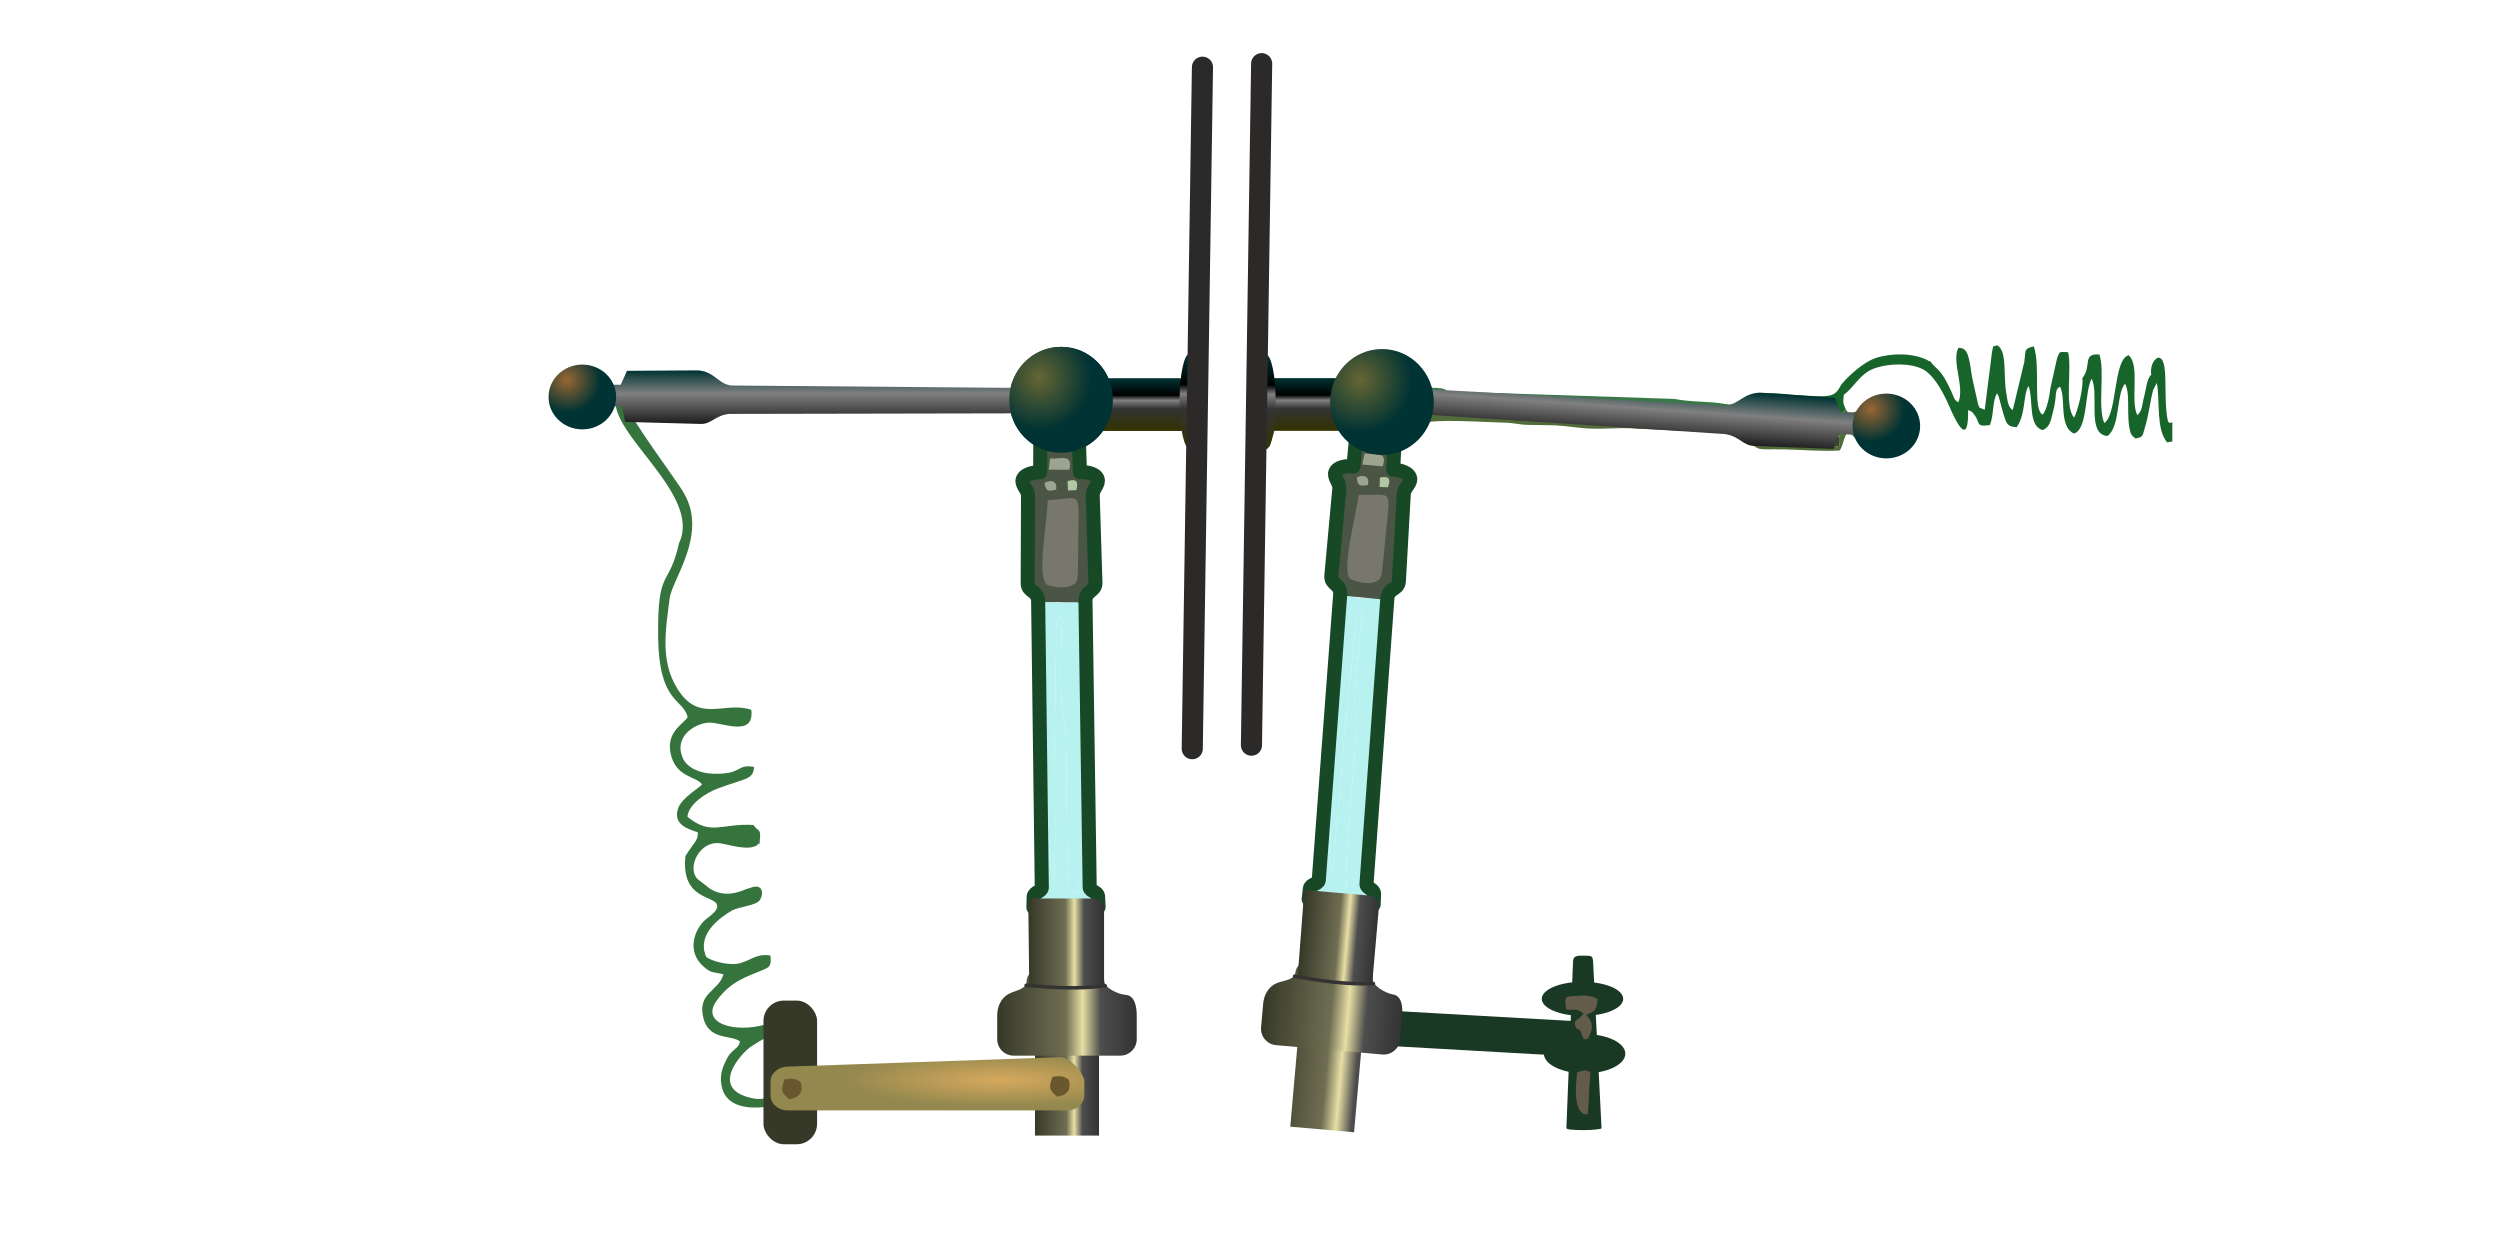 <?xml version="1.0" encoding="UTF-8"?>
<!DOCTYPE svg PUBLIC "-//W3C//DTD SVG 1.1//EN" "http://www.w3.org/Graphics/SVG/1.1/DTD/svg11.dtd">
<!-- Creator: CorelDRAW X6 -->
<svg xmlns="http://www.w3.org/2000/svg" xmlns:xlink="http://www.w3.org/1999/xlink" xml:space="preserve" version="1.1" style="shape-rendering:geometricPrecision; text-rendering:geometricPrecision; image-rendering:optimizeQuality; fill-rule:evenodd; clip-rule:evenodd" viewBox="0 0 390397 193863" x="0" y="0">
 <defs>
  <style type="text/css">
   <![CDATA[
    .str2 {stroke:#333333;stroke-width:549.774;stroke-linecap:round}
    .str0 {stroke:#174927;stroke-width:2199.1;stroke-linecap:round;stroke-linejoin:round}
    .str1 {stroke:#2B2A29;stroke-width:3298.64;stroke-linecap:round}
    .fil27 {fill:none}
    .fil13 {fill:#154718}
    .fil2 {fill:#18652B}
    .fil41 {fill:#193924}
    .fil10 {fill:#283726}
    .fil19 {fill:#284628}
    .fil1 {fill:#35753D}
    .fil34 {fill:#363828}
    .fil7 {fill:#374629}
    .fil5 {fill:#387946}
    .fil8 {fill:#485639}
    .fil11 {fill:#4A3A16}
    .fil15 {fill:#4A4C43}
    .fil26 {fill:#4B5545}
    .fil4 {fill:#516C39}
    .fil14 {fill:#575647}
    .fil45 {fill:#645C4B}
    .fil12 {fill:#676557}
    .fil36 {fill:#68572F}
    .fil9 {fill:#6F6E53}
    .fil17 {fill:#777666}
    .fil39 {fill:#78776B}
    .fil21 {fill:#9CA48F}
    .fil20 {fill:#AFAD93}
    .fil40 {fill:#B2C8A5}
    .fil3 {fill:#B8F2F0}
    .fil6 {fill:#C6BA9C}
    .fil22 {fill:#D1CFB1}
    .fil16 {fill:#E8DFA5}
    .fil23 {fill:#EFEFD9}
    .fil18 {fill:#F4F2D1}
    .fil0 {fill:white}
    .fil30 {fill:url(#id0)}
    .fil25 {fill:url(#id1)}
    .fil28 {fill:url(#id2)}
    .fil37 {fill:url(#id3)}
    .fil33 {fill:url(#id4)}
    .fil29 {fill:url(#id5)}
    .fil38 {fill:url(#id6)}
    .fil42 {fill:url(#id7)}
    .fil43 {fill:url(#id8)}
    .fil44 {fill:url(#id9)}
    .fil32 {fill:url(#id10)}
    .fil31 {fill:url(#id11)}
    .fil35 {fill:url(#id12)}
    .fil24 {fill:url(#id13)}
   ]]>
  </style>
  <linearGradient id="id0" gradientUnits="userSpaceOnUse" x1="125710" y1="57835.7" x2="125710" y2="66294.3">
   <stop offset="0" style="stop-color:#003333"/>
   <stop offset="0.431" style="stop-color:gray"/>
   <stop offset="1" style="stop-color:#1A1A1A"/>
  </linearGradient>
  <linearGradient id="id1" gradientUnits="objectBoundingBox" x1="50%" y1="0%" x2="50%" y2="99.999%">
   <stop offset="0" style="stop-color:#003333"/>
   <stop offset="0.322" style="stop-color:black"/>
   <stop offset="0.42" style="stop-color:gray"/>
   <stop offset="0.58" style="stop-color:#333333"/>
   <stop offset="1" style="stop-color:#333300"/>
  </linearGradient>
  <linearGradient id="id2" gradientUnits="userSpaceOnUse" xlink:href="#id1" x1="197671" y1="55366" x2="197671" y2="70157.4">
  </linearGradient>
  <linearGradient id="id3" gradientUnits="userSpaceOnUse" x1="155722" y1="157152" x2="177510" y2="157152">
   <stop offset="0" style="stop-color:#363828"/>
   <stop offset="0.49" style="stop-color:#6F6E53"/>
   <stop offset="0.612" style="stop-color:#E8DFA5"/>
   <stop offset="0.741" style="stop-color:#4D4D4D"/>
   <stop offset="1" style="stop-color:#333333"/>
  </linearGradient>
  <linearGradient id="id4" gradientUnits="userSpaceOnUse" xlink:href="#id3" x1="161621" y1="170825" x2="171622" y2="170825">
  </linearGradient>
  <linearGradient id="id5" gradientUnits="userSpaceOnUse" xlink:href="#id1" x1="185743" y1="55257.4" x2="185743" y2="70048.9">
  </linearGradient>
  <linearGradient id="id6" gradientUnits="userSpaceOnUse" xlink:href="#id3" x1="160685" y1="147168" x2="172289" y2="147168">
  </linearGradient>
  <linearGradient id="id7" gradientUnits="userSpaceOnUse" xlink:href="#id3" x1="197705" y1="169075" x2="216375" y2="170714">
  </linearGradient>
  <linearGradient id="id8" gradientUnits="userSpaceOnUse" xlink:href="#id3" x1="197051" y1="158582" x2="218837" y2="160495">
  </linearGradient>
  <linearGradient id="id9" gradientUnits="userSpaceOnUse" xlink:href="#id3" x1="203155" y1="146336" x2="214853" y2="147363">
  </linearGradient>
  <linearGradient id="id10" gradientUnits="userSpaceOnUse" xlink:href="#id0" x1="255232" y1="60030.5" x2="254646" y2="68433.3">
  </linearGradient>
  <radialGradient id="id11" gradientUnits="objectBoundingBox" cx="27%" cy="24%" r="50%" fx="27%" fy="24%">
   <stop offset="0" style="stop-color:#996633"/>
   <stop offset="1" style="stop-color:#003333"/>
  </radialGradient>
  <radialGradient id="id12" gradientUnits="objectBoundingBox" cx="73%" cy="43%" r="50%" fx="73%" fy="43%">
   <stop offset="0" style="stop-color:#D6A95D"/>
   <stop offset="1" style="stop-color:#93884E"/>
  </radialGradient>
  <radialGradient id="id13" gradientUnits="objectBoundingBox" cx="29%" cy="29%" r="50%" fx="29%" fy="29%">
   <stop offset="0" style="stop-color:#666633"/>
   <stop offset="1" style="stop-color:#003333"/>
  </radialGradient>
 </defs>
 <g id="Warstwa_x0020_1">
  <rect class="fil0" width="390397" height="193863"/>
  <path class="fil1" d="M106033 84823c-1574,7125 -3374,3591 -3260,14577 108,10514 3881,9614 4616,12584 -697,1141 -3712,2437 -2504,6291 972,3098 3883,3001 4737,4196 -266,520 -3215,2066 -3759,3841 -747,2438 1496,3142 3100,3649 102,1276 -583,1562 -1927,3721 -745,6898 4651,6132 4949,7665 206,1060 -1637,1950 -2264,2686 -1642,1928 -2157,4832 74,6836 1349,1212 1460,826 3173,1282 -737,2666 -4114,2846 -3137,6799 798,3228 3687,2726 5304,3430l421 240c-234,973 -600,970 -1164,1539 -626,631 -583,587 -1056,1520 -678,1336 -1011,2683 -562,4284 811,2895 4065,3208 6759,2898 -5,228 -27,429 -61,611 84,-62 172,-120 263,-172 203,-740 723,-1350 1405,-1673 104,-81 221,-160 365,-289l325 -291c395,-401 110,-17 456,-552 -2100,153 -2212,1762 -5479,835 -6073,-1723 -611,-7217 469,-7897 1217,-766 3386,-2276 4494,-1739l10 113c182,-158 386,-290 607,-393 -213,-474 -445,-749 -217,-1345 105,-244 179,-415 237,-537 -183,-207 -334,-444 -444,-702 -293,123 -734,245 -1457,432 -102,656 -20,443 -935,708 -4863,1405 -10198,-154 -7684,-3672 2289,-3203 4980,-3842 7143,-4788 1139,-497 1465,-608 1285,-2296 -2190,-362 -2995,745 -4859,1223 -1434,367 -4213,-255 -5156,-1000 -1607,-3482 2151,-6196 3986,-7236 1137,-644 3689,-754 4335,-1599 353,-461 655,-1589 -40,-2029 -572,-362 -1510,140 -2089,284 -1912,845 -3918,1073 -5712,-150l-1900 -1483c-1648,-1855 431,-5964 3527,-5544 1466,199 4345,1229 5802,319 619,-876 257,964 474,-1180 143,-1411 -369,-990 -1024,-1994 -5029,-286 -6653,1741 -10307,-1286 162,-1984 2932,-3728 4666,-4383 4379,-1656 5655,-1364 5726,-3408 -2896,-464 -1643,1204 -6394,1072 -1926,-54 -4126,-851 -4782,-2588 -1272,-3058 1701,-5208 4053,-5384 1993,-148 7228,2436 6705,-2005 -4162,-1449 -8192,2264 -11619,-3414 -2591,-4293 -1783,-8971 -1132,-14003 383,-2962 5998,-9989 2229,-16409 -623,-1315 -8973,-12337 -9074,-14171 -225,-502 7693,2342 7332,1497 -735,196 -8514,-3679 -8846,-2350 -1401,5615 13523,15183 9817,22830z"/>
  <path class="fil2" d="M301434 56422c-825,-159 141,110 -511,-213 -2243,-1112 -5645,-1100 -8061,-287 -1866,627 -4291,2830 -5367,4186 -994,2024 -1788,1920 -6861,1585 -3290,-216 -4952,-745 -6944,531 -682,1289 -229,200 -875,1052 -436,575 -193,-217 -466,958 1755,-615 -179,-789 2237,-840 277,-419 -620,-84 322,-124 717,-31 261,202 1028,-2 2518,-671 -1414,89 846,-275l7699 234c1416,109 1021,149 2253,844 74,42 312,168 379,204l403 217 736 -525c-440,-1067 -471,-936 -323,-2330 1588,-1077 2469,-3311 4840,-4134 2428,-842 6265,-861 8041,498 1457,1114 2664,3330 3577,5430 1192,2742 3039,6376 2952,612 731,301 504,157 954,710 986,1210 131,1986 2454,1614 629,-1521 366,-3761 1096,-4919 189,274 23,-150 288,548l694 2547c470,1354 434,2096 2095,2171 1439,-2011 991,-5041 1853,-6447 817,2226 -134,6168 2191,6905 1201,-499 1257,-1464 1645,-2918 709,-2654 115,-3414 1093,-3868 524,1057 412,2732 546,4111 146,1497 555,2795 1646,3205 2147,-685 1638,-6682 2738,-8561 1226,2418 -838,8691 2465,8943 2026,-1470 1342,-6497 2739,-8168 602,981 477,2977 501,4291 14,811 31,1623 159,2427 176,1104 328,1370 983,1843 1203,-247 1072,-372 1415,-1513 722,-2398 885,-4404 1337,-6057l578 -1113c519,2784 -160,7171 1600,9289l822 -150 0 -3011c-473,219 -331,131 -672,-64 -862,-3685 266,-9975 -1519,-10010 -910,300 -1282,1693 -1097,2644 -740,731 -787,2231 -1073,3248 -400,1422 -271,2397 -1117,3092 -1142,-2299 498,-7828 -1369,-9359 -2404,734 -1723,9239 -3784,10590 -1080,-2497 139,-8094 -763,-10705 -2742,-223 -1129,1820 -2658,3684 214,1427 -704,5061 -1285,6167 -1577,-1710 -293,-7705 -947,-10206 -1356,-48 -1267,-236 -1698,861l-1044 4670c-118,1094 -560,3561 -1241,4212 -1579,-831 -270,-7533 -1371,-10663 -1587,377 -1226,604 -1476,2418l-1809 7544c-735,-500 -798,-1387 -951,-2305 -189,-1126 -219,-1468 -272,-2728 -91,-2135 -5,-4491 -1242,-5103 -817,451 -420,-380 -771,1038l-1135 9035 -811 -316c-120,-211 -156,-350 -237,-581l-903 -4031c-499,-3148 -587,-4816 -2169,-4730 -1096,2114 1019,6142 0,8489 -677,-312 -663,-722 -1084,-1655 -1704,-3777 -2352,-3377 -3299,-4736z"/>
  <path class="fil3" d="M162939 94009l452 35939c816,922 441,2806 513,4117 44,808 363,2870 647,3472 361,-1112 172,-18297 135,-21011l234 -15605c39,-1681 -301,-3643 670,-4776 226,361 159,126 251,687 1,9 -578,12302 329,15562 773,2780 -18,25238 1064,27026l821 -57c1468,-2795 28,-38182 969,-45300 -1196,-770 -1934,-146 -3213,14 -1729,216 -942,-138 -2138,-557 -193,204 -695,461 -734,489z"/>
  <path class="fil4" d="M287516 64492c-1801,103 -7092,-1070 -4594,2116 -291,-2046 352,-1723 2354,-1690 2025,32 2502,-298 2596,1623 -1372,353 -3174,181 -4785,122 955,1179 3294,497 4568,412 -300,857 -506,948 -1285,1448 1148,-1019 1002,353 811,1119l-526 119c-76,8 -173,31 -267,38l-1384 -43c-2434,-182 -9832,121 -11301,-1078 -1217,-992 -1018,-1713 -2992,-1724 1604,-144 891,118 1342,-664 -4101,-215 -8242,-569 -12320,-859 -3919,-280 -8237,-188 -12262,-407 -2124,-115 -3852,-486 -6010,-515 -3691,-50 -16475,-159 -18547,-524 257,929 347,1004 -563,1399l-39 738c1582,-755 9354,-191 12585,-122 1664,35 2204,318 3805,352 5065,106 3305,-80 8254,480 2810,318 5888,-153 8714,112l12620 575c1574,6 2849,-246 3817,570 3069,2586 1589,1977 6596,2087 2503,55 6377,365 8602,166 617,-1010 590,-2168 1258,-2832 957,387 349,381 1411,1045 -341,-2034 -1298,-760 -1597,-2204 -408,-1973 599,-256 1724,-2183 -358,124 -674,262 -1005,221 -789,-98 -325,197 -844,-422l-736 525z"/>
  <path class="fil5" d="M222657 62163l51 672c1658,-580 3708,308 5871,316l19985 417c4134,240 8510,450 12895,473 2189,12 9458,163 11677,1099l377 170c-689,1250 -606,-264 -1460,980 910,-129 1892,-322 2601,-284l-13 -1173c1544,-295 4523,-173 6094,3 -684,-595 -2101,-486 -3127,-542 -1596,-88 -2464,433 -3022,-900 -2416,51 -482,225 -2237,840 273,-1175 30,-383 466,-958 646,-852 193,237 875,-1052 -1431,329 -1191,935 -2923,968 -1119,21 -2056,-262 -3031,-335 -2593,-195 -3890,-135 -6241,-562l-32914 -1083c-441,5 -1276,54 -1668,19 -1619,-145 -734,-185 -1224,-408 -746,-339 -1828,-197 -2925,-356 -800,-2661 -2546,-5077 -5168,-5289l913 787c2151,1443 3728,3570 4148,6198z"/>
  <path class="fil3" d="M163391 129948l91 9035 -2068 1278c828,311 4005,1219 5108,1139 1686,1528 3939,-2283 4989,-604 6,8 -321,-1637 -1356,-1162l-1652 -45862 -183 291c-941,7118 1203,42505 -265,45300l-821 57c-1082,-1788 -291,-24246 -1064,-27026 -907,-3260 -328,-15553 -329,-15562 -92,-561 -25,-326 -251,-687 -971,1133 -631,3095 -670,4776l-234 15605c37,2714 226,19899 -135,21011 -284,-602 -603,-2664 -647,-3472 -72,-1311 303,-3195 -513,-4117z"/>
  <path class="fil6" d="M222914 63985c2072,365 14856,474 18547,524 2158,29 3886,400 6010,515 4025,219 8343,127 12262,407 4078,290 8219,644 12320,859 854,-1244 771,270 1460,-980l-377 -170c-2219,-936 -9488,-1087 -11677,-1099 -4385,-23 -8761,-233 -12895,-473l-19985 -417c-2163,-8 -4213,-896 -5871,-316l206 1150z"/>
  <path class="fil7" d="M274586 63394c558,1333 1426,812 3022,900 1026,56 2443,-53 3127,542 1157,2560 -5913,1543 -6081,1170 -709,-38 -1691,155 -2601,284 -451,782 262,520 -1342,664 1974,11 1775,732 2992,1724 1469,1199 8867,896 11301,1078l1384 43c94,-7 191,-30 267,-38l526 -119c191,-766 337,-2138 -811,-1119 779,-500 985,-591 1285,-1448 -1274,85 -3613,767 -4568,-412l-165 -55c-2498,-3186 2793,-2013 4594,-2116l-403 -217c-67,-36 -305,-162 -379,-204 -1232,-695 -837,-735 -2253,-844l-7699 -234c-2260,364 1672,-396 -846,275 -767,204 -311,-29 -1028,2 -942,40 -45,-295 -322,124z"/>
  <path class="fil8" d="M196660 60793c502,687 -176,234 1148,504 2371,484 9343,-73 10822,648 151,1112 248,404 -77,1391 -1202,518 -4027,-123 -6536,-33 -1223,44 -2570,-176 -3283,-160 -1165,26 -1418,97 -3031,-5l-51 2074c-75,2154 -449,2253 -183,4754 310,137 111,17 259,24 202,9 -7,-110 519,19l-311 -1965c609,-485 1456,-1093 2232,-1342 608,1609 530,1196 128,2959l685 -2270c194,-606 75,-529 356,-885l8878 446c-310,-718 390,-193 -547,-713 331,-1154 51,-322 618,-1226 113,-179 618,-952 637,-993 555,-1201 539,-2413 -613,-2856 -515,-197 -144,-144 -805,-250l-8925 -384c-560,-375 -141,-584 -946,-964 -63,73 -127,104 -156,245 -28,132 -113,176 -149,230 -657,950 68,457 -669,752z"/>
  <path class="fil9" d="M167804 141655l-282 9379c-186,896 24,447 -563,900 -611,-430 -381,28 -580,-895 -290,-1341 -70,-8863 143,-9639 -1103,80 -2297,-129 -3125,-439 -901,279 -533,4681 -555,6514 -25,2072 -268,5027 557,6495 1551,120 975,-141 1565,-293 1340,-347 597,-8 1514,51 928,59 784,7 1343,-468l939 -855c33,-1605 384,-9236 -481,-10362 -504,-655 257,0 -475,-388z"/>
  <path class="fil10" d="M155939 162640c272,1309 1791,1910 2588,1080 487,-507 124,-664 6,-1492l-27 -1273c13,-75 44,-155 60,-220 15,-63 61,-157 76,-206 313,-1042 1455,101 2891,-410 877,-312 -210,-538 1474,-268 680,109 653,378 1719,230 1374,-190 1203,-1050 3028,-706 1046,198 2071,796 2686,1246 -893,3753 1012,2767 2201,3908l1988 -227c588,-918 -39,-240 987,-875 115,-72 590,-306 656,-338l-445 -134c-807,-715 -438,-994 -614,-2547 -68,-594 -403,-1551 -405,-1744 -1367,326 -3400,-12 -4903,315 -1864,405 -2251,-389 -4241,29 -1832,386 -2314,-26 -4182,25 -3981,107 -1712,-1132 -4077,766l-30 3015 -1184 -103c-44,-95 -168,-48 -252,-71z"/>
  <path class="fil11" d="M111671 64798c466,-1432 500,-152 926,-1679 -584,-411 620,-108 -960,-434 -1029,-212 -1538,247 -2741,267l-11166 -106c-260,487 -182,1546 85,2039 647,1196 8031,736 10275,720 2403,-18 1945,-860 3581,-807z"/>
  <path class="fil12" d="M166012 61320c1358,-389 1664,74 2272,698 122,1282 -124,2211 -1600,2008 -1508,-206 -998,-1536 -672,-2706zm-1578 878l-200 1419 -1123 57c-359,-717 -431,-772 -129,-1558l1 -914c-1743,-362 -2215,-2473 -673,-2434 869,22 260,-4 543,200 897,648 1538,2002 1581,3230zm6645 -3218c-2253,-54 -769,913 -2407,1467 -1370,463 -695,-794 -2624,-508 -3047,450 -1896,-3038 -4350,-1847 -983,477 -1016,1913 -774,2932 15,64 45,132 62,195l129 395c404,1649 -461,1738 1362,2702 1314,694 1208,146 2345,381 1230,253 1044,677 2114,629 820,-36 2035,-488 2620,-1268 644,-857 658,-1826 1089,-2755 515,-1112 680,-948 434,-2323z"/>
  <path class="fil7" d="M89176 59198c538,1137 605,1080 1889,1319 3503,651 -166,3102 -2435,1781 -654,-63 -183,77 -606,-216 -46,-32 -114,-80 -157,-119l-1155 -2421c-10,1512 -1102,4190 2038,6139 2396,1488 4788,44 6020,-2062 -842,-77 -659,575 -765,-2872l-2563 -1274c-1977,-949 -1312,-1097 -2325,-1267l59 992z"/>
  <path class="fil13" d="M110090 60837c1194,625 341,836 1273,453 546,-648 654,-406 903,-1272 -2803,-2387 -2744,-1616 -7204,-1768 -6845,-233 -7371,-625 -7089,2083 4927,243 6660,-957 11891,430 57,15 155,38 226,74z"/>
  <path class="fil14" d="M176918 62390c1141,-724 2913,-329 3722,455 -485,1486 -1975,1172 -3786,1015l64 -1470zm-3821 -1c1232,-323 1736,-337 2596,190l11 816c-1040,504 -2760,817 -2607,-1006zm436 2914c1324,88 2784,268 3845,293 1570,36 1977,-486 3820,-571 -428,-1874 475,-536 269,-3030 -395,-200 -805,-337 -1289,-614 -810,-463 164,-365 -1420,-499 -844,-72 -2958,-10 -3853,41 -3301,186 -3007,2610 -1372,4380z"/>
  <path class="fil15" d="M215063 61646c394,-1735 3044,-549 1881,3021l-1781 22c-332,-618 -1528,-2980 -100,-3043zm4122 5774l-112 -1836c-837,-547 -1280,-505 -1360,-548 159,-1393 -25,-2889 311,-3956 -1819,-774 -1778,-1460 -4775,-155 -318,3654 557,2976 1095,3764 181,265 33,339 398,895 -458,1256 -941,-295 -735,1578 88,801 770,1359 882,1485 2293,-7 2693,-645 4296,-1227z"/>
  <path class="fil16" d="M97596 61139c203,1969 460,1326 6097,1394 1276,15 2571,-48 3838,-7 1549,51 2780,614 2677,-1050 -2115,-761 -9705,222 -12612,-337z"/>
  <path class="fil16" d="M167804 141655c-386,-72 -678,-142 -1282,-255 -213,776 -433,8298 -143,9639 199,923 -31,465 580,895 587,-453 377,-4 563,-900l282 -9379z"/>
  <path class="fil16" d="M274654 66006c168,373 7238,1390 6081,-1170 -1571,-176 -4550,-298 -6094,-3l13 1173z"/>
  <path class="fil17" d="M215063 61646l0 0zm0 0c-1428,63 -232,2425 100,3043l1781 -22c1163,-3570 -1487,-4756 -1881,-3021z"/>
  <path class="fil18" d="M282922 66608l165 55c1611,59 3413,231 4785,-122 -94,-1921 -571,-1591 -2596,-1623 -2002,-33 -2645,-356 -2354,1690z"/>
  <path class="fil17" d="M161523 164561l1908 -287c944,-313 386,-1488 176,-2203 -355,-1206 -154,-1262 -1304,-1614 -869,1087 -570,2541 -780,4104z"/>
  <path class="fil19" d="M196247 70009c877,-45 1478,-145 2049,-348 402,-1763 480,-1350 -128,-2959 -776,249 -1623,857 -2232,1342l311 1965z"/>
  <path class="fil18" d="M167911 160270l-206 -147 -1005 132c-149,1277 -242,3771 259,4728 1488,-209 1210,-2531 952,-4713z"/>
  <path class="fil20" d="M88630 62298c2269,1321 5938,-1130 2435,-1781 -1284,-239 -1351,-182 -1889,-1319l-657 -60c951,2086 1109,336 1501,2690l-1390 470z"/>
  <path class="fil6" d="M176918 62390l-64 1470c1811,157 3301,471 3786,-1015 -809,-784 -2581,-1179 -3722,-455z"/>
  <path class="fil21" d="M162982 62116c1046,-156 637,-193 1452,82 -43,-1228 -684,-2582 -1581,-3230 -283,-204 326,-178 -543,-200 -1542,-39 -1070,2072 673,2434l-1 914z"/>
  <path class="fil22" d="M88630 62298l1390 -470c-392,-2354 -550,-604 -1501,-2690 -1678,-113 -314,-89 -896,421 57,334 928,2596 1007,2739z"/>
  <path class="fil6" d="M166944 63519c-1410,146 -267,-1 -734,-229 -231,-939 -254,-566 202,-1556 2009,-94 1879,1646 532,1785zm-260 507c1476,203 1722,-726 1600,-2008 -608,-624 -914,-1087 -2272,-698 -326,1170 -836,2500 672,2706z"/>
  <path class="fil23" d="M175704 63395l-11 -816c-860,-527 -1364,-513 -2596,-190 -153,1823 1567,1510 2607,1006z"/>
  <path class="fil23" d="M166210 63290c467,228 -676,375 734,229 1347,-139 1477,-1879 -532,-1785 -456,990 -433,617 -202,1556z"/>
  <path class="fil22" d="M164434 62198c-815,-275 -406,-238 -1452,-82 -302,786 -230,841 129,1558l1123 -57 200 -1419z"/>
  <line class="fil23" x1="215063" y1="61646" x2="215063" y2="61646"/>
  <ellipse class="fil24" cx="165697" cy="62433" rx="8094" ry="8270"/>
  <rect class="fil25" x="196998" y="59046" width="13153" height="8233"/>
  <polygon class="fil26" points="168522,70186 162469,67332 162431,73753 159948,74480 160860,92017 162939,94009 169024,94063 170430,92200 170917,86428 170632,77307 171341,74658 168641,73732 "/>
  <rect class="fil25" x="170127" y="59064" width="15849" height="8233"/>
  <path class="fil27 str0" d="M161378 141720c14,-567 28,-1134 42,-1701 82,-758 1173,-723 1265,-1382 -176,-14767 -391,-29955 -568,-44722 -28,-1752 -1618,-1416 -1631,-2811 17,-4569 35,-9137 52,-13706 16,-843 -849,-1466 -877,-2265 43,-1054 1693,-1426 2770,-1380l38 -6421"/>
  <ellipse class="fil28" cx="197671" cy="62762" rx="1541" ry="7396"/>
  <line class="fil27 str1" x1="197018" y1="9944" x2="195423" y2="116364"/>
  <ellipse class="fil29" cx="185743" cy="62653" rx="1541" ry="7396"/>
  <line class="fil27 str1" x1="187774" y1="10495" x2="186180" y2="116915"/>
  <path class="fil30" d="M158469 60570c-15231,-127 -29101,-242 -44332,-369 -2060,-319 -2508,-2109 -5061,-2365l-11166 70 -970 2171 -4216 33 1418 3420 2976 -98 495 2452c3906,105 7813,210 11719,314 1795,96 2339,-1400 4595,-1562l44769 -89 -227 -3977z"/>
  <ellipse class="fil31" cx="90938" cy="61993" rx="5279" ry="5059"/>
  <path class="fil32" d="M222865 60775c15984,881 30539,1683 46523,2564 2183,-182 2777,-1938 5472,-2025l11706 809 867 2230 4420 312 -1725 3318 -3115 -294 -690 2414c-4104,-154 -8208,-308 -12312,-462 -1890,-23 -2357,-1551 -4711,-1863l-46949 -3050 514 -3953z"/>
  <path class="fil27 str0" d="M171555 141645c-29,-566 -58,-1133 -88,-1699 -103,-756 -1193,-691 -1303,-1347 -228,-14766 -429,-29955 -658,-44721 -19,-1752 1579,-1459 1554,-2854 -142,-4567 -285,-9133 -428,-13700 -38,-842 809,-1488 816,-2288 -73,-1052 -1732,-1379 -2807,-1304l-214 -6417"/>
  <ellipse class="fil31" cx="294568" cy="66522" rx="5279" ry="5059"/>
  <rect class="fil33" x="161621" y="164318" width="10000" height="13013"/>
  <rect class="fil34" x="119224" y="156248" width="8370" height="22437" rx="3183" ry="3183"/>
  <path class="fil35" d="M122945 166562l42626 -1473c1440,-50 3755,2521 3755,3802l0 2174c0,1281 -1180,2329 -2621,2329l-43760 0c-1442,0 -2622,-1048 -2622,-2329l0 -2174c0,-1281 1181,-2280 2622,-2329z"/>
  <path class="fil36" d="M123216 171644c1455,-169 2332,-996 1811,-2674 -854,-596 -1348,-611 -2527,-426 -583,1750 -557,1967 716,3100z"/>
  <path class="fil37" d="M157580 155175c1036,-536 2706,-667 2740,-1971 97,-3744 12084,-3747 12119,-3 9,1030 2056,2052 3393,2164 1352,114 1678,1799 1678,3208l0 3713c0,1409 -1153,2561 -2562,2561l-16664 0c-1409,0 -2562,-1152 -2562,-2561l0 -3713c0,-1409 607,-2749 1858,-3398z"/>
  <path class="fil38" d="M162426 140303l8274 0c939,0 1708,768 1708,1708l0 11371c0,939 -1416,724 -2355,730l-7627 54c-939,6 -1698,155 -1708,-784l-141 -12428c-10,-940 909,-651 1849,-651z"/>
  <path class="fil27 str2" d="M160235 153872c3989,357 8200,621 12366,73"/>
  <path class="fil39" d="M163376 91253c1153,585 4412,911 4841,-749 160,-616 150,-4837 156,-5824 47,-8369 829,-6927 -4744,-6574 -159,3684 -1643,11430 -253,13147z"/>
  <path class="fil21" d="M163991 71593l-217 1747 3204 18c638,-2601 -1428,-1630 -2987,-1765z"/>
  <path class="fil40" d="M166777 76591l1302 -47c390,-1397 -16,-1842 -1381,-1404l79 1451z"/>
  <path class="fil21" d="M163097 75451c273,1176 409,1360 1823,1011 297,-1641 -1240,-1496 -1823,-1011z"/>
  <ellipse class="fil24" cx="165697" cy="62433" rx="8094" ry="8270"/>
  <path class="fil3" d="M210089 93051l-2692 35840c732,991 194,2834 151,4146 -27,810 110,2891 341,3516 457,-1076 1771,-18212 1972,-20918l1597 -15526c186,-1671 19,-3654 1085,-4698 194,379 148,139 190,706 1,9 -1651,12204 -1033,15531 527,2837 -2225,25139 -1304,27015l823 16c1708,-2656 3367,-38034 4927,-45042 -1123,-872 -1913,-315 -3201,-267 -1742,64 -927,-220 -2082,-742 -209,187 -733,399 -774,423z"/>
  <path class="fil3" d="M207397 128891l-700 9009 -2172 1092c798,382 3883,1565 4989,1582 1546,1670 4123,-1930 5023,-166 5,9 -176,-1658 -1249,-1275l2365 -45832 -208 274c-1560,7009 -2518,42448 -4226,45104l-823 -16c-921,-1876 1831,-24178 1304,-27015 -618,-3327 1034,-15522 1033,-15531 -42,-567 4,-327 -190,-706 -1066,1044 -899,3027 -1085,4698l-1597 15526c-201,2706 -1515,19842 -1972,20918 -231,-625 -368,-2706 -341,-3516 43,-1312 581,-3155 -151,-4146z"/>
  <path class="fil9" d="M210769 140939l-1102 9319c-263,876 -15,448 -638,848 -572,-482 -383,-6 -501,-942 -171,-1362 706,-8836 986,-9590 -1106,-17 -2277,-329 -3075,-711 -921,199 -940,4616 -1122,6440 -206,2062 -707,4984 -13,6520 1534,254 983,-55 1584,-156 1365,-228 596,45 1504,183 919,140 780,76 1379,-348l1010 -770c174,-1596 1191,-9167 427,-10364 -445,-696 256,22 -439,-429z"/>
  <rect class="fil41" transform="matrix(0.705 0.04 -0.04 0.705 205792 157186)" width="61477" height="7791" rx="2529" ry="2529"/>
  <path class="fil10" d="M197114 160807c156,1327 1617,2059 2483,1302 530,-463 182,-651 137,-1486l85 -1270c20,-74 57,-151 78,-215 21,-61 75,-150 94,-198 403,-1010 1441,228 2916,-156 901,-234 -162,-553 1492,-138 668,168 618,434 1692,380 1386,-69 1291,-941 3079,-438 1024,288 1993,973 2567,1476 -1219,3660 765,2844 1850,4085l2001 -52c665,-863 -19,-243 1059,-786 121,-61 614,-253 683,-279l-431 -172c-742,-783 -350,-1029 -390,-2591 -16,-598 -265,-1581 -251,-1773 -1390,205 -3385,-309 -4911,-115 -1893,240 -2209,-584 -4228,-341 -1858,223 -2302,-229 -4167,-342 -3976,-241 -1607,-1277 -4129,406l-294 3001 -1170 -205c-36,-99 -163,-63 -245,-93z"/>
  <path class="fil16" d="M210769 140939c-379,-104 -663,-200 -1255,-365 -280,754 -1157,8228 -986,9590 118,936 -71,460 501,942 623,-400 375,28 638,-848l1102 -9319z"/>
  <path class="fil17" d="M202508 163209l1927 -119c967,-229 514,-1449 367,-2179 -248,-1233 -43,-1271 -1157,-1723 -961,1007 -790,2482 -1137,4021z"/>
  <path class="fil18" d="M209247 159493l-192 -165 -1013 44c-259,1260 -570,3735 -155,4733 1500,-79 1427,-2416 1360,-4612z"/>
  <polygon class="fil26" points="217735,69807 211954,66435 211355,72828 208817,73335 208193,90885 210089,93051 216146,93637 217710,91904 218700,86196 219213,77085 220152,74508 217542,73350 "/>
  <path class="fil27 str0" d="M204362 140443c63,-564 127,-1128 190,-1691 149,-748 1232,-618 1382,-1266 1115,-14726 2230,-29875 3345,-44601 125,-1748 -1488,-1552 -1379,-2942 417,-4550 834,-9100 1251,-13649 89,-839 -718,-1535 -676,-2333 135,-1046 1811,-1273 2880,-1133l599 -6393"/>
  <path class="fil27 str0" d="M214507 141258c20,-567 40,-1134 61,-1700 -37,-762 -1128,-793 -1181,-1456 1064,-14729 2192,-29878 3256,-44607 134,-1747 1701,-1316 1798,-2708 257,-4561 514,-9123 771,-13684 36,-842 936,-1412 1013,-2208 19,-1055 -1604,-1525 -2683,-1544l349 -6412"/>
  <polygon class="fil42" points="201490,175939 211452,176814 212590,163850 202628,162975 "/>
  <path class="fil43" d="M199402 153514c1078,-444 2753,-428 2901,-1724 424,-3721 12366,-2676 12073,1057 -81,1026 1869,2224 3191,2453 1337,231 1515,1939 1392,3342l-325 3698c-123,1404 -1373,2452 -2776,2328l-16601 -1457c-1404,-123 -2451,-1373 -2328,-2776l325 -3699c123,-1403 845,-2685 2148,-3222z"/>
  <path class="fil44" d="M205530 139122l8242 724c935,82 1634,915 1552,1851l-995 11327c-82,936 -1473,598 -2409,522l-7603 -614c-936,-75 -1704,6 -1633,-930l947 -12393c72,-936 963,-569 1899,-487z"/>
  <path class="fil27 str2" d="M202161 152448c3942,704 8114,1335 12312,1154"/>
  <path class="fil39" d="M210766 90344c1097,683 4315,1293 4888,-323 213,-600 572,-4805 664,-5788 779,-8333 1432,-6828 -4151,-6964 -481,3656 -2636,11243 -1401,13075z"/>
  <path class="fil21" d="M213098 70813l-369 1721 3189 299c864,-2536 -1279,-1749 -2820,-2020z"/>
  <path class="fil40" d="M215436 76035l1301 67c511,-1358 146,-1836 -1253,-1519l-48 1452z"/>
  <path class="fil21" d="M211870 74578c169,1195 288,1391 1728,1166 439,-1609 -1105,-1598 -1728,-1166z"/>
  <path class="fil36" d="M165064 171255c1455,-169 2332,-996 1811,-2674 -854,-596 -1348,-611 -2527,-426 -583,1750 -557,1967 716,3100z"/>
  <path class="fil41" d="M247538 149238l0 0c1031,0 1193,30 1245,1059l1311 25875c17,350 -5509,456 -5491,0l1039 -26027c41,-1030 865,-907 1896,-907z"/>
  <ellipse class="fil41" cx="247121" cy="155980" rx="6357" ry="2663"/>
  <ellipse class="fil41" cx="247451" cy="164544" rx="6357" ry="3069"/>
  <path class="fil45" d="M247923 174038c128,-923 211,-2484 226,-3431 16,-1001 253,-2613 184,-3212 -838,-241 -420,-333 -1312,-145 -1106,235 -699,450 -767,663 -3,9 -944,6349 1669,6125z"/>
  <path class="fil45" d="M244568 157636c1628,178 1493,-270 2689,603 -594,1180 -1735,925 -1223,2050 433,952 423,34 784,775l321 850c568,851 -349,-21 376,415 1012,-441 284,94 751,-763 670,-1230 200,-2325 -562,-3053 766,-588 1582,-80 1789,-2465 -1016,-673 -2051,-605 -3371,-529 -1949,111 -1759,102 -1554,2117z"/>
  <ellipse class="fil24" cx="215808" cy="62774" rx="8094" ry="8270"/>
 </g>
</svg>
